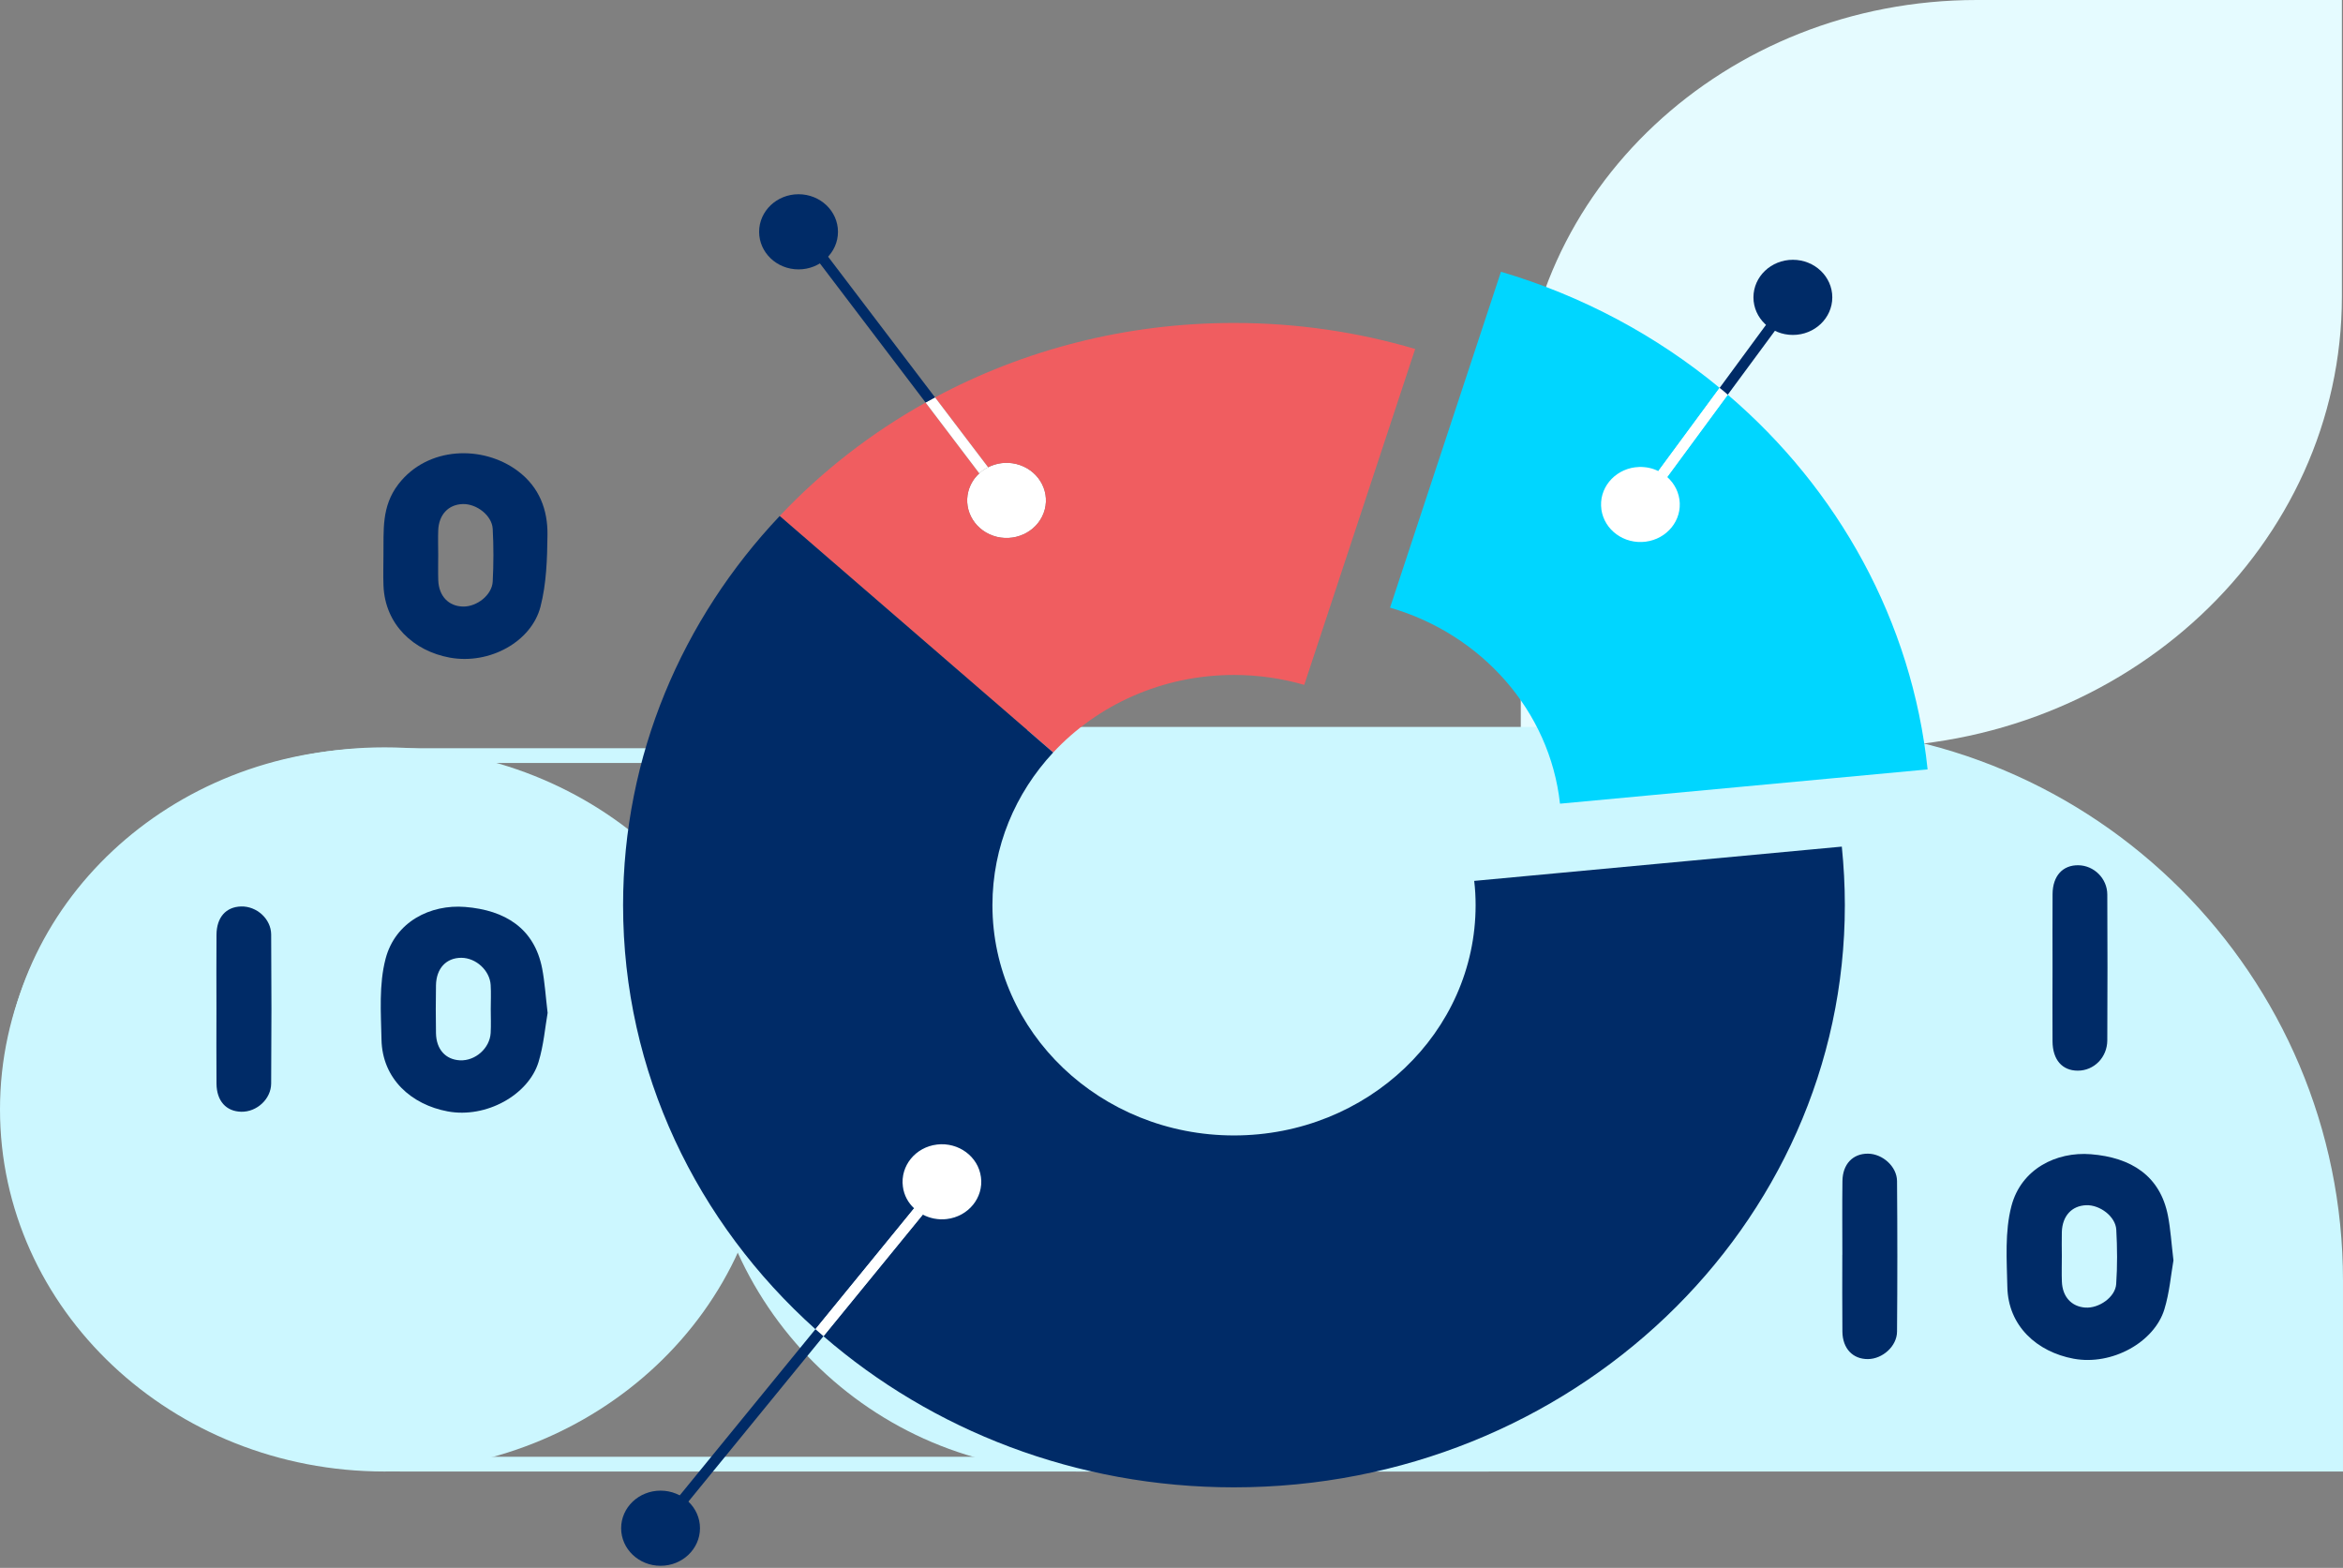 <svg width="535" height="358" viewBox="0 0 535 358" fill="none" xmlns="http://www.w3.org/2000/svg">
<rect x="0" y="0" width="535" height="358" fill="#808080" stroke="none"/>
<path fill-rule="evenodd" clip-rule="evenodd" d="M86.119 174.206C40.845 174.206 4.187 208.613 4.187 250.874V250.884C4.187 295.947 43.276 332.63 91.543 332.63L336.392 332.63V250.471C336.392 208.435 299.924 174.206 254.89 174.206L86.119 174.206ZM86.119 170.846C38.951 170.846 0.658 206.705 0.658 250.874V250.884C0.658 297.855 41.383 335.99 91.543 335.99L339.921 335.99V250.471C339.921 206.527 301.818 170.846 254.89 170.846L86.119 170.846Z" fill="#CCF7FF"/>
<path d="M87.802 170.643C39.31 170.643 4.57764e-05 207.657 4.57764e-05 253.316C4.57764e-05 298.976 39.31 335.99 87.802 335.99C136.293 335.99 175.604 298.976 175.604 253.316C175.604 207.657 136.293 170.643 87.802 170.643Z" fill="#CCF7FF"/>
<path d="M451.404 0H534.748V67.694C534.748 124.517 485.487 170.646 424.806 170.646H347.256V97.528C347.256 43.695 393.918 0 451.404 0Z" fill="#E5FBFF"/>
<path d="M534.998 335.991L245.927 335.991C198.98 335.991 160.922 297.933 160.922 250.986C160.922 204.038 198.98 165.98 245.927 165.98H408.498C478.362 165.98 534.998 222.616 534.998 292.48V335.991Z" fill="#CCF7FF"/>
<g clip-path="url(#clip0_39_5163)">
<path d="M238.556 116.355C237.344 120.951 232.447 123.732 227.624 122.577C222.826 121.399 219.908 116.755 221.12 112.159C221.565 110.533 222.431 109.143 223.618 108.082C224.211 107.516 224.879 107.045 225.621 106.691C227.526 105.725 229.776 105.395 232.027 105.937C236.849 107.116 239.768 111.759 238.556 116.355Z" fill="white"/>
<path d="M216.2 278.348C214.222 278.584 212.317 278.184 210.71 277.335C209.992 276.958 209.325 276.487 208.731 275.897C207.346 274.625 206.406 272.88 206.159 270.924C205.541 266.21 209.028 261.921 213.949 261.331C218.871 260.742 223.372 264.065 223.991 268.756C224.634 273.47 221.122 277.759 216.2 278.348Z" fill="white"/>
<path d="M383.562 114.894C383.735 119.631 379.852 123.591 374.881 123.756C369.91 123.921 365.755 120.22 365.582 115.483C365.409 110.769 369.292 106.786 374.263 106.621C375.846 106.574 377.354 106.903 378.665 107.563C379.407 107.917 380.075 108.365 380.693 108.907C382.375 110.415 383.463 112.513 383.562 114.894Z" fill="white"/>
<path d="M440.149 175.679L356.209 183.504C353.884 162.268 338.253 144.78 317.404 138.746L342.73 62.051C361.353 67.543 378.294 76.687 392.664 88.566L378.665 107.563C377.355 106.903 375.846 106.573 374.263 106.621C369.292 106.786 365.409 110.769 365.582 115.483C365.755 120.22 369.91 123.921 374.881 123.756C379.853 123.591 383.735 119.631 383.562 114.893C383.463 112.513 382.375 110.415 380.693 108.907L394.519 90.122C419.696 111.641 436.588 141.786 440.149 175.679Z" fill="#00D6FF"/>
<path d="M323.14 79.681L297.814 156.376C292.744 154.914 287.352 154.113 281.763 154.113C265.341 154.113 250.576 160.972 240.485 171.814L178.037 117.816C187.633 107.634 198.861 98.89 211.351 91.913L223.618 108.082C222.431 109.143 221.565 110.533 221.12 112.159C219.908 116.755 222.827 121.399 227.625 122.577C232.447 123.732 237.344 120.951 238.556 116.355C239.768 111.759 236.85 107.116 232.027 105.937C229.776 105.395 227.526 105.725 225.621 106.691L213.503 90.735C233.684 79.916 256.957 73.741 281.763 73.741C296.157 73.741 310.056 75.815 323.14 79.681Z" fill="#F05D60"/>
<path d="M421.252 206.673C421.252 280.092 358.804 339.605 281.764 339.605C245.655 339.605 212.786 326.547 188.03 305.099L210.709 277.334C212.316 278.183 214.221 278.584 216.199 278.348C221.121 277.759 224.633 273.469 223.99 268.755C223.372 264.065 218.87 260.741 213.949 261.331C209.027 261.92 205.54 266.21 206.158 270.923C206.405 272.88 207.345 274.624 208.73 275.897L186.199 303.496C159.143 279.243 142.275 244.832 142.275 206.673C142.275 172.498 155.804 141.339 178.038 117.816L240.486 171.814C231.855 181.1 226.611 193.286 226.611 206.673C226.611 235.711 251.294 259.257 281.764 259.257C312.234 259.257 336.941 235.711 336.941 206.673C336.941 204.811 336.842 202.949 336.619 201.134L420.56 193.309C421.005 197.717 421.252 202.171 421.252 206.673Z" fill="#002B67"/>
<path d="M225.62 106.692C224.878 107.045 224.21 107.517 223.617 108.082L211.35 91.914C212.042 91.513 212.784 91.136 213.501 90.735L225.62 106.692Z" fill="white"/>
<path d="M189.068 58.587L213.503 90.735C212.786 91.136 212.044 91.513 211.351 91.914L187.213 60.142L183.256 54.933L185.259 53.566L189.068 58.587Z" fill="#002B67"/>
<path d="M210.707 277.334L188.027 305.099C187.409 304.58 186.791 304.038 186.197 303.496L208.728 275.896C209.322 276.486 209.989 276.957 210.707 277.334Z" fill="white"/>
<path d="M186.198 303.496C186.791 304.038 187.41 304.58 188.028 305.099L157.187 342.857L156.346 343.894L154.393 342.433L155.209 341.443L186.198 303.496Z" fill="#002B67"/>
<path d="M394.515 90.122L380.69 108.907C380.072 108.365 379.404 107.917 378.662 107.563L392.66 88.566C393.303 89.061 393.922 89.58 394.515 90.122Z" fill="white"/>
<path d="M405.622 75.061L405.3 75.509L394.517 90.122C393.923 89.58 393.305 89.061 392.662 88.567L403.272 74.142L403.594 73.718L405.622 75.061Z" fill="#002B67"/>
<path d="M182.34 61.509C187.312 61.509 191.343 57.668 191.343 52.93C191.343 48.192 187.312 44.351 182.34 44.351C177.368 44.351 173.338 48.192 173.338 52.93C173.338 57.668 177.368 61.509 182.34 61.509Z" fill="#002B67"/>
<path d="M409.383 76.476C414.355 76.476 418.386 72.635 418.386 67.897C418.386 63.158 414.355 59.317 409.383 59.317C404.411 59.317 400.381 63.158 400.381 67.897C400.381 72.635 404.411 76.476 409.383 76.476Z" fill="#002B67"/>
<path d="M150.833 357.518C155.804 357.518 159.835 353.677 159.835 348.939C159.835 344.2 155.804 340.359 150.833 340.359C145.861 340.359 141.83 344.2 141.83 348.939C141.83 353.677 145.861 357.518 150.833 357.518Z" fill="#002B67"/>
</g>
<path d="M87.556 126.744C87.65 121.152 87.034 115.659 90.99 110.527C97.671 101.885 110.26 101.582 118.215 107.526C123.194 111.24 125.083 116.46 125.01 122.12C124.948 127.604 124.781 133.244 123.413 138.533C121.346 146.529 111.774 151.807 102.702 150.155C94.477 148.65 87.921 142.648 87.566 133.723C87.472 131.407 87.556 129.08 87.556 126.754V126.744ZM100.061 126.626C100.061 128.572 100.009 130.527 100.072 132.472C100.197 136.099 102.431 138.435 105.73 138.494C108.893 138.552 112.338 135.864 112.505 132.795C112.713 128.787 112.724 124.759 112.505 120.752C112.338 117.702 108.841 115.013 105.688 115.092C102.379 115.18 100.187 117.516 100.061 121.152C99.999 122.98 100.051 124.808 100.061 126.626Z" fill="#002B67"/>
<path d="M468.673 220.956C468.673 215.345 468.642 209.734 468.683 204.123C468.715 199.988 471.011 197.495 474.602 197.564C478.151 197.632 481.168 200.575 481.179 204.25C481.241 215.345 481.231 226.45 481.179 237.545C481.158 241.455 478.141 244.465 474.446 244.465C470.886 244.465 468.704 241.983 468.673 237.779C468.631 232.168 468.673 226.557 468.673 220.946V220.956Z" fill="#002B67"/>
<path d="M125.044 231.284C124.47 234.549 124.147 238.635 122.967 242.496C120.671 250.003 111.004 255.399 102.225 253.767C93.947 252.222 87.287 246.367 87.11 237.364C86.984 231.206 86.504 224.803 88.039 218.928C90.262 210.433 98.311 206.455 106.181 207.08C115.409 207.814 122.017 212.017 123.792 221.118C124.387 224.187 124.575 227.325 125.044 231.274V231.284ZM112.058 230.375C112.058 228.547 112.152 226.719 112.038 224.901C111.839 221.577 108.687 218.713 105.357 218.693C101.912 218.684 99.626 221.088 99.553 224.959C99.49 228.605 99.49 232.261 99.553 235.917C99.626 239.612 101.745 241.939 105.033 242.105C108.52 242.271 111.839 239.358 112.038 235.859C112.142 234.041 112.058 232.213 112.058 230.385V230.375Z" fill="#002B67"/>
<path d="M49.424 230.258C49.424 224.647 49.382 219.036 49.434 213.425C49.466 209.446 51.595 207.071 55.051 206.973C58.589 206.875 61.888 209.788 61.919 213.366C62.003 224.705 62.003 236.045 61.919 247.394C61.898 250.962 58.61 253.914 55.113 253.845C51.658 253.787 49.476 251.402 49.434 247.443C49.382 241.714 49.424 235.976 49.424 230.248V230.258Z" fill="#002B67"/>
<path d="M496.291 287.748C495.716 291.013 495.393 295.099 494.213 298.96C491.917 306.467 482.25 311.863 473.471 310.231C465.193 308.686 458.533 302.831 458.356 293.828C458.23 287.67 457.75 281.267 459.285 275.392C461.508 266.888 469.557 262.919 477.417 263.544C486.645 264.278 493.253 268.481 495.027 277.582C495.622 280.651 495.81 283.789 496.28 287.738L496.291 287.748ZM470.799 286.77C470.799 288.716 470.736 290.671 470.809 292.616C470.935 296.086 472.991 298.334 476.144 298.559C479.254 298.784 483.012 296.184 483.211 293.183C483.492 289.058 483.461 284.903 483.232 280.778C483.064 277.758 479.484 275.069 476.363 275.187C473.064 275.304 470.914 277.64 470.799 281.306C470.747 283.134 470.799 284.962 470.799 286.78V286.77Z" fill="#002B67"/>
<path d="M420.682 286.506C420.682 280.895 420.63 275.284 420.703 269.673C420.745 265.802 423.083 263.388 426.538 263.417C429.858 263.447 433.146 266.35 433.167 269.673C433.261 281.14 433.261 292.596 433.167 304.063C433.136 307.396 429.858 310.29 426.528 310.319C423.073 310.348 420.745 307.924 420.693 304.063C420.63 298.207 420.672 292.352 420.672 286.506H420.682Z" fill="#002B67"/>
<defs>
<clipPath id="clip0_39_5163">
<rect width="300.221" height="313.144" fill="white" transform="translate(141.162 44.351)"/>
</clipPath>
</defs>
</svg>
